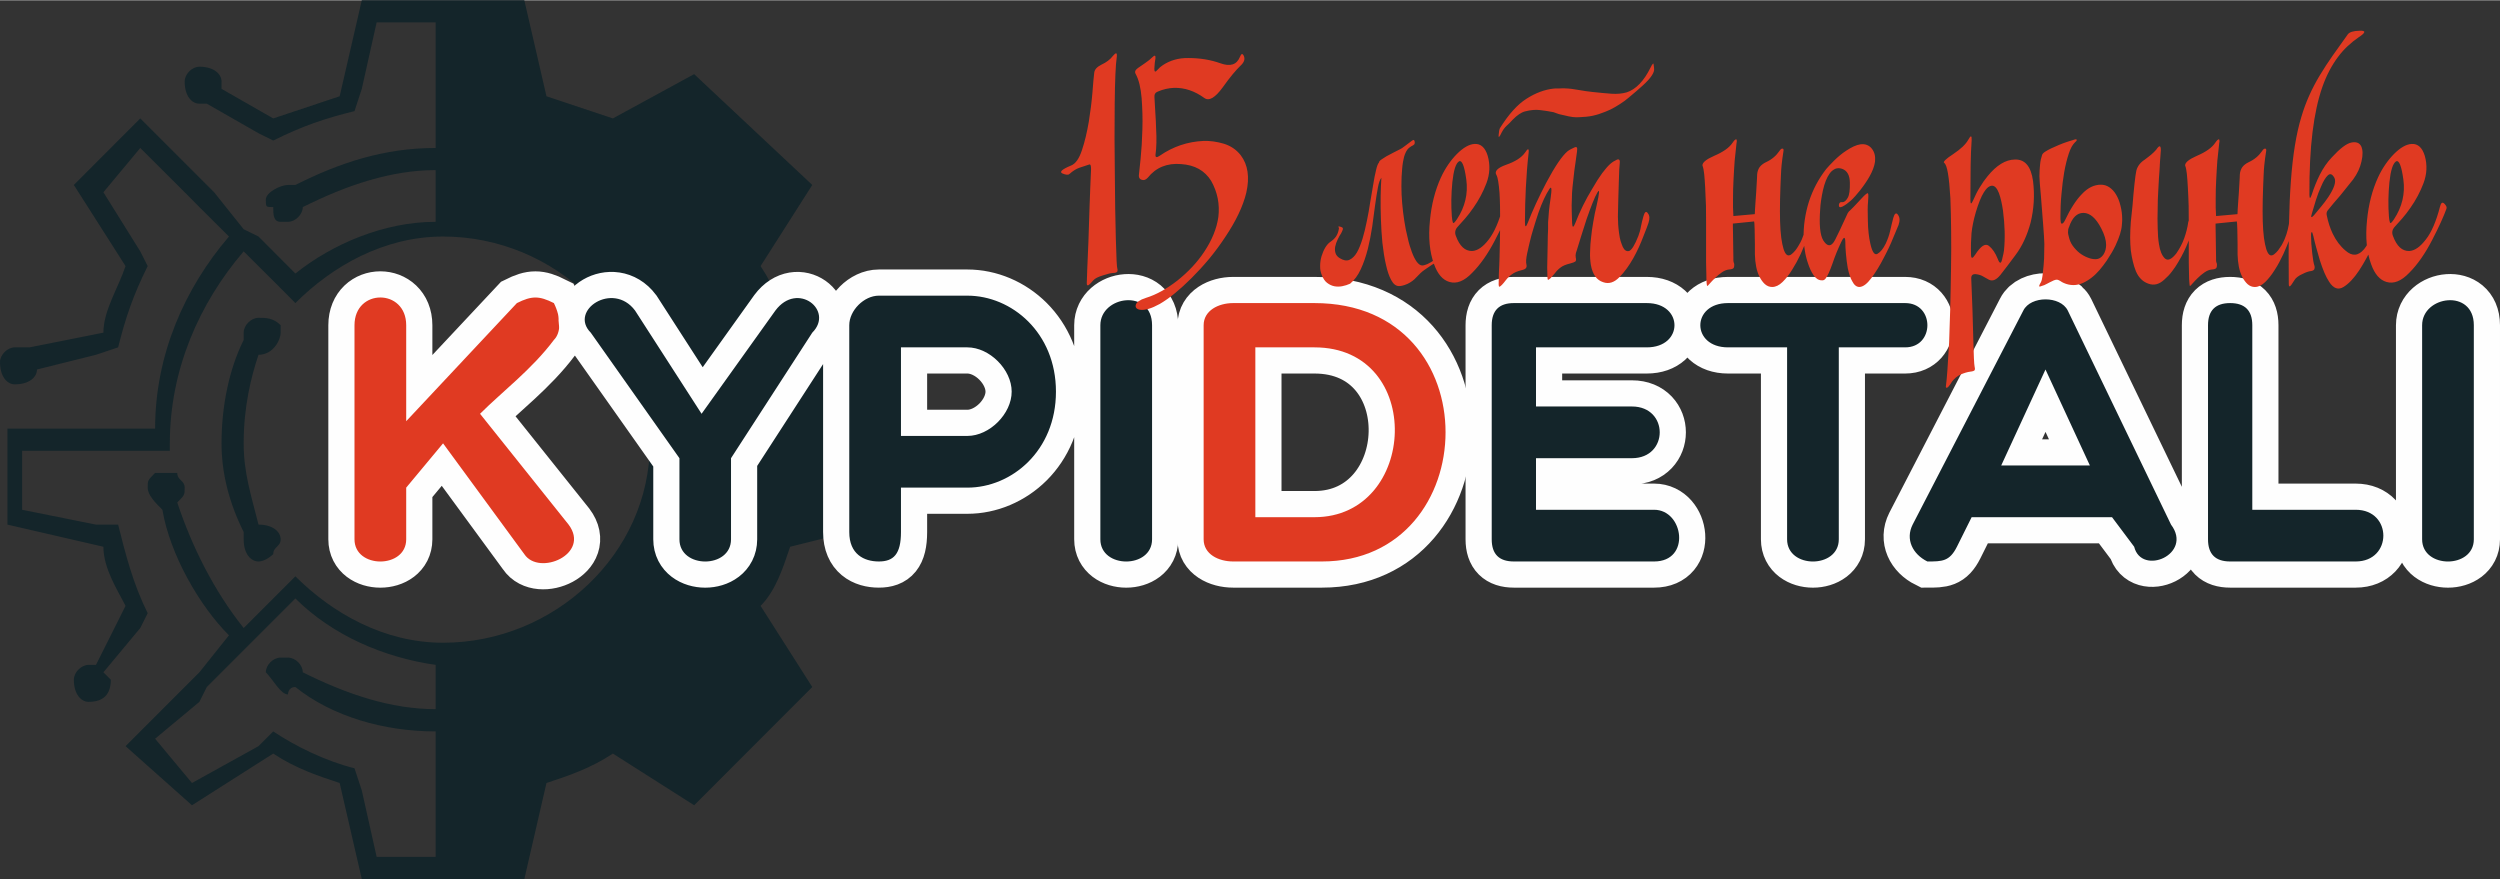 <?xml version="1.0" encoding="UTF-8"?>
<!DOCTYPE svg PUBLIC "-//W3C//DTD SVG 1.1//EN" "http://www.w3.org/Graphics/SVG/1.1/DTD/svg11.dtd">
<!-- Creator: CorelDRAW 2020 (64-Bit) -->
<svg xmlns="http://www.w3.org/2000/svg" xml:space="preserve" width="199px" height="70px" version="1.1" style="shape-rendering:geometricPrecision; text-rendering:geometricPrecision; image-rendering:optimizeQuality; fill-rule:evenodd; clip-rule:evenodd"
viewBox="0 0 198.73 69.86"
 xmlns:xlink="http://www.w3.org/1999/xlink"
 xmlns:xodm="http://www.corel.com/coreldraw/odm/2003">
 <rect x="0" y="0" width="198.73" height="69.86" fill="#333333" stroke="none"/>
 <defs>
  <style type="text/css">
   <![CDATA[
    .str0 {stroke:#FEFEFE;stroke-width:4.16;stroke-miterlimit:22.926}
    .fil1 {fill:none}
    .fil3 {fill:none;fill-rule:nonzero}
    .fil0 {fill:#14252A}
    .fil4 {fill:#14252A;fill-rule:nonzero}
    .fil2 {fill:#E03A22;fill-rule:nonzero}
   ]]>
  </style>
 </defs>
 <g id="Слой_x0020_1">
  <path class="fil0" d="M27 7.63c-1.76,0.59 -3.52,1.18 -5.28,1.76l-4.11 -2.35c0,0 0,-0.58 0,-0.58 0,-0.59 -0.59,-1.18 -1.76,-1.18 -0.59,0 -1.17,0.59 -1.17,1.18 0,1.17 0.58,1.76 1.17,1.76 0.59,0 0.59,0 0.59,0l4.11 2.35 1.17 0.58c2.35,-1.17 4.11,-1.76 6.46,-2.34l0.58 -1.77 1.18 -5.28 4.69 0 0 4.7 0 1.17 0 4.11c-4.1,0 -7.63,1.17 -11.15,2.94 0,0 -0.59,0 -0.59,0 -0.58,0 -1.76,0.58 -1.76,1.17 0,0.59 0,0.59 0.59,0.59 0,0.58 0,1.17 0.59,1.17 0,0 0.58,0 0.58,0 0.59,0 1.18,-0.59 1.18,-1.17 3.52,-1.76 7.04,-2.94 10.56,-2.94l0 4.11c-4.1,0 -8.21,1.76 -11.15,4.11l-2.93 -2.94 -1.18 -0.58 -2.35 -2.94 -1.17 -1.17 -4.7 -4.7 -5.28 5.29 4.11 6.45c-0.59,1.76 -1.76,3.53 -1.76,5.29l-5.87 1.17c0,0 -0.59,0 -1.18,0 -0.58,0 -1.17,0.59 -1.17,1.17 0,1.18 0.59,1.77 1.17,1.77 1.18,0 1.77,-0.59 1.77,-1.18l4.69 -1.17 1.76 -0.59c0.59,-2.35 1.18,-4.11 2.35,-6.46l-0.59 -1.17 -2.93 -4.7 2.93 -3.52 3.53 3.52 1.17 1.18 2.35 2.34c-3.52,4.11 -5.87,9.4 -5.87,15.27l-4.11 0 -1.76 0 -5.87 0 0 7.63 7.63 1.76c0,1.76 1.17,3.52 1.76,4.7l-2.35 4.69c-0.59,0 -0.59,0 -0.59,0 -0.58,0 -1.17,0.59 -1.17,1.18 0,1.17 0.59,1.76 1.17,1.76 1.18,0 1.77,-0.59 1.77,-1.76 0,0 0,0 -0.59,-0.59l2.93 -3.52 0.59 -1.18c-1.17,-2.35 -1.76,-4.69 -2.35,-7.04l-1.76 0 -5.87 -1.18 0 -4.69 4.7 0 1.76 0 4.11 0 1.17 0c0,-0.59 0,-0.59 0,-0.59 0,-5.87 2.35,-11.15 5.87,-15.26l2.94 2.93 1.17 1.18c2.94,-2.94 7.04,-5.29 11.74,-5.29 8.81,0 16.44,7.05 16.44,16.44 0,8.81 -7.63,15.85 -16.44,15.85 -4.7,0 -8.8,-2.35 -11.74,-5.28l-1.17 1.17 -2.94 2.94c-2.35,-2.94 -4.11,-6.46 -5.28,-9.98 0.59,-0.59 0.59,-0.59 0.59,-1.18 0,-0.58 -0.59,-0.58 -0.59,-1.17 -0.59,0 -0.59,0 -1.18,0 0,0 -0.58,0 -0.58,0 -0.59,0.59 -0.59,0.59 -0.59,1.17 0,0.59 0.59,1.18 1.17,1.76 0.59,3.53 2.94,7.64 5.29,9.98l-2.35 2.94 -1.17 1.17 -4.7 4.7 5.28 4.7 6.46 -4.11c1.76,1.17 3.52,1.76 5.28,2.34l1.76 7.64 12.92 0 1.76 -7.64c1.76,-0.58 3.52,-1.17 5.28,-2.34l6.46 4.11 9.39 -9.4 -4.11 -6.45c1.18,-1.18 1.76,-2.94 2.35,-4.7l7.05 -1.76 0 -13.5 -7.05 -1.76c-0.59,-1.77 -1.17,-3.53 -2.35,-5.29l4.11 -6.45 -9.39 -8.81 -6.46 3.52c-1.76,-0.58 -3.52,-1.17 -5.28,-1.76l-1.76 -7.63 -12.92 0 -1.76 7.63 0 0zm7.63 60.46l-4.69 0 -1.18 -5.28 -0.58 -1.76c-2.35,-0.59 -4.7,-1.76 -6.46,-2.93l-1.17 1.17 -5.29 2.93 -2.93 -3.52 3.52 -2.93 0.59 -1.18 2.93 -2.93 1.18 -1.18 2.93 -2.93c2.94,2.93 7.05,4.7 11.15,5.28l0 3.52 0 0c-3.52,0 -7.04,-1.17 -10.56,-2.93 0,0 0,0 0,0 0,-0.59 -0.59,-1.17 -1.18,-1.17 0,0 -0.58,0 -0.58,0 -0.59,0 -1.18,0.58 -1.18,1.17 0,0 0,0 0,0 0.59,0.59 1.18,1.76 1.76,1.76 0,0 0,-0.59 0.59,-0.59 2.94,2.35 7.05,3.53 11.15,3.53 0,3.52 0,7.04 0,9.97l0 0zm-12.91 -24.06c0,-0.59 0.59,-0.59 0.59,-1.18 0,-0.58 -0.59,-1.17 -1.76,-1.17 -0.59,-2.35 -1.18,-4.11 -1.18,-6.46 0,-2.93 0.59,-5.28 1.18,-7.04l0 0 0 0 0 0 0 0c1.17,0 1.76,-1.18 1.76,-1.76 0,0 0,-0.59 0,-0.59 -0.59,-0.59 -1.18,-0.59 -1.76,-0.59 0,0 0,0 0,0 -0.59,0 -1.18,0.59 -1.18,1.18 0,0.58 0,0.58 0,0.58 -1.17,2.35 -1.76,5.29 -1.76,8.22 0,2.35 0.59,4.7 1.76,7.05 0,0 0,0.58 0,0.58 0,1.18 0.59,1.76 1.18,1.76 0,0 0,0 0,0 0.58,0 1.17,-0.58 1.17,-0.58zm2.35 -27.59l0 -0.59c0,0.59 0,0.59 0,0.59z"/>
  <g id="_2720088579136">
   <g>
    <path class="fil1 str0" d="M41.68 44.03c1.17,1.76 5.28,0 3.52,-2.35l-7.04 -8.81c1.76,-1.76 4.11,-3.52 5.87,-5.87 0.58,-0.58 0.58,-1.76 0,-2.93 -1.18,-0.59 -1.76,-0.59 -2.94,0l-8.8 9.39 0 -7.63c0,-2.94 -4.11,-2.94 -4.11,0 0,5.87 0,11.15 0,17.02 0,2.35 4.11,2.35 4.11,0l0 -4.11 2.93 -3.52 6.46 8.81 0 0zm62.81 -16.44c8.81,0 8.22,13.5 0,13.5l-4.7 0 0 -13.5 4.7 0zm0.59 17.02c12.91,0 13.5,-20.54 -0.59,-20.54l-6.46 0c-1.17,0 -2.35,0.59 -2.35,1.76l0 17.02c0,1.18 1.18,1.76 2.35,1.76l7.05 0z"/>
    <path id="_1" class="fil2" d="M41.68 44.03c1.17,1.76 5.28,0 3.52,-2.35l-7.04 -8.81c1.76,-1.76 4.11,-3.52 5.87,-5.87 0.58,-0.58 0.58,-1.76 0,-2.93 -1.18,-0.59 -1.76,-0.59 -2.94,0l-8.8 9.39 0 -7.63c0,-2.94 -4.11,-2.94 -4.11,0 0,5.87 0,11.15 0,17.02 0,2.35 4.11,2.35 4.11,0l0 -4.11 2.93 -3.52 6.46 8.81 0 0zm62.81 -16.44c8.81,0 8.22,13.5 0,13.5l-4.7 0 0 -13.5 4.7 0zm0.59 17.02c12.91,0 13.5,-20.54 -0.59,-20.54l-6.46 0c-1.17,0 -2.35,0.59 -2.35,1.76l0 17.02c0,1.18 1.18,1.76 2.35,1.76l7.05 0z"/>
   </g>
   <g>
    <path class="fil3 str0" d="M54.01 36.4l0 6.45c0,2.35 4.1,2.35 4.1,0l0 -6.45 6.46 -9.98c1.76,-1.76 -1.17,-4.11 -2.93,-1.76l-5.87 8.21 -5.29 -8.21c-1.76,-2.35 -5.28,0 -3.52,1.76l7.05 9.98zm13.5 5.87c0,1.76 1.17,2.34 2.35,2.34 1.17,0 1.76,-0.58 1.76,-2.34l0 -3.53 5.28 0c3.52,0 7.04,-2.93 7.04,-7.63 0,-4.69 -3.52,-7.63 -7.04,-7.63l-7.04 0c-1.18,0 -2.35,1.18 -2.35,2.35l0 16.44 0 0zm9.39 -14.68c1.76,0 3.52,1.76 3.52,3.52 0,1.76 -1.76,3.52 -3.52,3.52l-5.28 0 0 -7.04 5.28 0 0 0zm10.57 15.26c0,2.35 4.11,2.35 4.11,0l0 -17.02c0,-2.94 -4.11,-2.35 -4.11,0l0 17.02zm44.02 1.76c2.94,0 2.35,-4.11 0,-4.11l-9.39 0 0 -4.1 7.63 0c2.94,0 2.94,-4.11 0,-4.11l-7.63 0 0 -4.7 8.81 0c2.93,0 2.93,-3.52 0,-3.52l-10.57 0c-1.17,0 -1.76,0.59 -1.76,1.76l0 17.02c0,1.18 0.59,1.76 1.76,1.76l11.15 0zm10.57 -1.76c0,2.35 4.11,2.35 4.11,0l0 -15.26 5.28 0c2.35,0 2.35,-3.52 0,-3.52l-14.09 0c-2.93,0 -2.93,3.52 0,3.52l4.7 0 0 15.26 0 0zm13.5 0.59l1.17 -2.35 11.16 0 1.76 2.35c0.59,2.35 4.7,0.59 2.93,-1.76l-8.21 -17.02c-0.59,-1.18 -2.94,-1.18 -3.53,0l-8.8 17.02c-0.59,1.17 0,2.35 1.17,2.93 1.18,0 1.76,0 2.35,-1.17l0 0zm3.52 -6.46l3.52 -7.63 3.53 7.63 -7.05 0 0 0zm16.44 5.87c0,1.18 0.59,1.76 1.76,1.76l9.98 0c2.93,0 2.93,-4.11 0,-4.11l-8.22 0 0 -14.67c0,-1.17 -0.59,-1.76 -1.76,-1.76 -1.17,0 -1.76,0.59 -1.76,1.76l0 17.02zm17.02 0c0,2.35 4.11,2.35 4.11,0l0 -17.02c0,-2.94 -4.11,-2.35 -4.11,0l0 17.02z"/>
    <path id="_1_0" class="fil4" d="M54.01 36.4l0 6.45c0,2.35 4.1,2.35 4.1,0l0 -6.45 6.46 -9.98c1.76,-1.76 -1.17,-4.11 -2.93,-1.76l-5.87 8.21 -5.29 -8.21c-1.76,-2.35 -5.28,0 -3.52,1.76l7.05 9.98zm13.5 5.87c0,1.76 1.17,2.34 2.35,2.34 1.17,0 1.76,-0.58 1.76,-2.34l0 -3.53 5.28 0c3.52,0 7.04,-2.93 7.04,-7.63 0,-4.69 -3.52,-7.63 -7.04,-7.63l-7.04 0c-1.18,0 -2.35,1.18 -2.35,2.35l0 16.44 0 0zm9.39 -14.68c1.76,0 3.52,1.76 3.52,3.52 0,1.76 -1.76,3.52 -3.52,3.52l-5.28 0 0 -7.04 5.28 0 0 0zm10.57 15.26c0,2.35 4.11,2.35 4.11,0l0 -17.02c0,-2.94 -4.11,-2.35 -4.11,0l0 17.02zm44.02 1.76c2.94,0 2.35,-4.11 0,-4.11l-9.39 0 0 -4.1 7.63 0c2.94,0 2.94,-4.11 0,-4.11l-7.63 0 0 -4.7 8.81 0c2.93,0 2.93,-3.52 0,-3.52l-10.57 0c-1.17,0 -1.76,0.59 -1.76,1.76l0 17.02c0,1.18 0.59,1.76 1.76,1.76l11.15 0zm10.57 -1.76c0,2.35 4.11,2.35 4.11,0l0 -15.26 5.28 0c2.35,0 2.35,-3.52 0,-3.52l-14.09 0c-2.93,0 -2.93,3.52 0,3.52l4.7 0 0 15.26 0 0zm13.5 0.59l1.17 -2.35 11.16 0 1.76 2.35c0.59,2.35 4.7,0.59 2.93,-1.76l-8.21 -17.02c-0.59,-1.18 -2.94,-1.18 -3.53,0l-8.8 17.02c-0.59,1.17 0,2.35 1.17,2.93 1.18,0 1.76,0 2.35,-1.17l0 0zm3.52 -6.46l3.52 -7.63 3.53 7.63 -7.05 0 0 0zm16.44 5.87c0,1.18 0.59,1.76 1.76,1.76l9.98 0c2.93,0 2.93,-4.11 0,-4.11l-8.22 0 0 -14.67c0,-1.17 -0.59,-1.76 -1.76,-1.76 -1.17,0 -1.76,0.59 -1.76,1.76l0 17.02zm17.02 0c0,2.35 4.11,2.35 4.11,0l0 -17.02c0,-2.94 -4.11,-2.35 -4.11,0l0 17.02z"/>
   </g>
  </g>
  <g id="_2981166713168">
   <path class="fil2" d="M85.13 13.14c0.37,-0.14 0.66,-0.56 0.88,-1.24 0.23,-0.68 0.4,-1.43 0.54,-2.24 0.13,-0.81 0.23,-1.59 0.29,-2.33 0.06,-0.75 0.1,-1.26 0.14,-1.55 0.02,-0.27 0.22,-0.49 0.59,-0.67 0.37,-0.17 0.68,-0.4 0.9,-0.69 0.24,-0.28 0.33,-0.27 0.31,0.03 -0.1,0.69 -0.15,1.94 -0.17,3.76 -0.02,1.82 -0.02,3.69 0.01,5.61 0.01,1.93 0.04,3.64 0.08,5.15 0.04,1.51 0.08,2.3 0.12,2.36 0.02,0.03 0.02,0.09 0.01,0.19 -0.01,0.1 -0.14,0.16 -0.38,0.16 -0.16,0.01 -0.42,0.07 -0.78,0.19 -0.37,0.11 -0.62,0.24 -0.74,0.37 -0.23,0.27 -0.38,0.41 -0.44,0.42 -0.07,0.01 -0.1,-0.04 -0.1,-0.16 0,-0.19 0.02,-0.58 0.04,-1.17 0.03,-0.59 0.05,-1.3 0.09,-2.13 0.02,-0.83 0.05,-1.75 0.09,-2.76 0.03,-1 0.08,-2.01 0.12,-3.02 0,-0.27 -0.04,-0.39 -0.13,-0.37 -0.26,0.09 -0.53,0.17 -0.79,0.26 -0.26,0.09 -0.52,0.25 -0.8,0.5 -0.1,0.09 -0.28,0.07 -0.55,-0.04 -0.27,-0.12 -0.05,-0.33 0.67,-0.63zm6.11 0.96c-0.15,0.17 -0.31,0.23 -0.48,0.17 -0.17,-0.05 -0.24,-0.17 -0.23,-0.35 0.02,-0.2 0.06,-0.64 0.14,-1.34 0.07,-0.69 0.12,-1.46 0.14,-2.31 0.03,-0.85 0,-1.68 -0.06,-2.5 -0.07,-0.83 -0.23,-1.47 -0.47,-1.91 -0.1,-0.16 -0.04,-0.32 0.17,-0.47 0.15,-0.11 0.35,-0.24 0.58,-0.4 0.24,-0.16 0.43,-0.32 0.57,-0.46 0.19,-0.19 0.27,-0.16 0.25,0.08 -0.04,0.19 -0.07,0.47 -0.09,0.84 0,0.25 0.08,0.28 0.23,0.1 0.15,-0.17 0.3,-0.3 0.44,-0.39 0.59,-0.39 1.26,-0.58 2.03,-0.57 0.92,0 1.78,0.14 2.56,0.42 0.78,0.28 1.29,0.11 1.54,-0.5 0.11,-0.29 0.22,-0.31 0.32,-0.07 0.1,0.24 0.02,0.49 -0.25,0.74 -0.36,0.34 -0.85,0.92 -1.44,1.75 -0.6,0.82 -1.08,1.1 -1.45,0.84 -0.77,-0.56 -1.57,-0.83 -2.41,-0.81 -0.46,0.02 -0.89,0.12 -1.3,0.3 -0.19,0.07 -0.28,0.22 -0.26,0.45 0.02,0.42 0.04,0.83 0.07,1.24 0.03,0.41 0.05,0.81 0.06,1.2 0.05,0.87 0.03,1.56 -0.04,2.07 -0.04,0.28 0.07,0.32 0.34,0.13 1.06,-0.73 2.21,-1.11 3.46,-1.17 0.53,-0.02 1.07,0.06 1.62,0.22 0.55,0.17 1,0.47 1.35,0.92 0.57,0.75 0.72,1.74 0.44,2.98 -0.26,1.07 -0.82,2.25 -1.68,3.53 -0.39,0.59 -0.81,1.16 -1.27,1.72 -0.46,0.55 -0.93,1.06 -1.39,1.52 -0.95,0.95 -1.8,1.64 -2.54,2.07 -0.65,0.36 -1.18,0.52 -1.58,0.46 -0.27,-0.05 -0.38,-0.19 -0.32,-0.4 0.06,-0.21 0.32,-0.39 0.79,-0.54 0.82,-0.25 1.65,-0.71 2.5,-1.37 0.88,-0.7 1.59,-1.46 2.14,-2.29 0.62,-0.93 1,-1.85 1.13,-2.78 0.12,-1.02 -0.07,-1.97 -0.57,-2.86 -0.51,-0.82 -1.3,-1.27 -2.4,-1.34 -1.11,-0.09 -1.99,0.27 -2.64,1.08zm18.57 0.01c-0.11,0.13 -0.21,0.39 -0.28,0.79 -0.07,0.39 -0.15,0.85 -0.22,1.38 -0.07,0.53 -0.15,1.1 -0.23,1.71 -0.09,0.61 -0.21,1.21 -0.35,1.78 -0.15,0.58 -0.33,1.12 -0.56,1.61 -0.22,0.49 -0.51,0.87 -0.85,1.15 -0.2,0.09 -0.41,0.16 -0.63,0.2 -0.22,0.04 -0.43,0.04 -0.63,0 -0.2,-0.04 -0.39,-0.13 -0.57,-0.27 -0.17,-0.13 -0.31,-0.34 -0.41,-0.6 -0.1,-0.23 -0.15,-0.48 -0.14,-0.74 0,-0.27 0.04,-0.53 0.11,-0.77 0.08,-0.25 0.17,-0.48 0.29,-0.68 0.12,-0.2 0.25,-0.35 0.39,-0.45 0.2,-0.13 0.35,-0.27 0.47,-0.44 0.12,-0.17 0.19,-0.38 0.23,-0.61 0.01,-0.05 0.01,-0.09 -0.02,-0.12 -0.02,-0.03 -0.03,-0.05 -0.01,-0.07 0.03,-0.01 0.09,0 0.18,0.03 0.09,0.02 0.14,0.06 0.16,0.09 0.02,0.05 0.01,0.11 -0.02,0.18 -0.02,0.07 -0.07,0.15 -0.11,0.24 -0.1,0.14 -0.19,0.31 -0.28,0.5 -0.09,0.18 -0.15,0.37 -0.19,0.55 -0.04,0.18 -0.03,0.35 0.02,0.52 0.05,0.17 0.16,0.3 0.34,0.41 0.29,0.18 0.55,0.23 0.77,0.13 0.22,-0.1 0.42,-0.29 0.59,-0.58 0.17,-0.29 0.31,-0.66 0.45,-1.1 0.13,-0.43 0.24,-0.89 0.34,-1.39 0.1,-0.5 0.2,-1 0.27,-1.51 0.09,-0.51 0.16,-0.98 0.24,-1.41 0.07,-0.43 0.14,-0.81 0.22,-1.12 0.07,-0.32 0.15,-0.53 0.24,-0.63 0,-0.06 0.05,-0.13 0.17,-0.22 0.11,-0.08 0.25,-0.17 0.42,-0.27 0.18,-0.1 0.37,-0.2 0.57,-0.3 0.21,-0.11 0.4,-0.21 0.57,-0.29 0.07,-0.04 0.15,-0.09 0.25,-0.17 0.1,-0.07 0.21,-0.15 0.31,-0.23 0.11,-0.08 0.2,-0.15 0.29,-0.22 0.08,-0.06 0.14,-0.09 0.16,-0.09 0.03,0 0.06,0.02 0.07,0.06 0.02,0.04 0.03,0.09 0.03,0.15 0,0.08 -0.02,0.14 -0.07,0.17 -0.04,0.04 -0.11,0.08 -0.2,0.12 -0.12,0.07 -0.23,0.16 -0.33,0.29 -0.09,0.13 -0.18,0.32 -0.25,0.56 -0.06,0.24 -0.12,0.55 -0.15,0.94 -0.04,0.38 -0.06,0.84 -0.06,1.4 0,0.42 0.02,0.87 0.06,1.34 0.04,0.48 0.1,0.95 0.17,1.41 0.07,0.47 0.16,0.91 0.27,1.34 0.09,0.43 0.21,0.81 0.33,1.13 0.12,0.33 0.25,0.58 0.39,0.78 0.15,0.19 0.29,0.29 0.43,0.29 0.23,0 0.56,-0.15 0.99,-0.45 0.03,-0.02 0.07,-0.04 0.1,-0.06 0.04,-0.02 0.08,-0.04 0.12,-0.04 0.09,0 0.14,0.06 0.14,0.16 0,0.02 -0.06,0.05 -0.16,0.1 -0.11,0.06 -0.25,0.14 -0.42,0.24 -0.17,0.11 -0.36,0.24 -0.57,0.39 -0.22,0.15 -0.42,0.34 -0.63,0.57 -0.22,0.25 -0.46,0.42 -0.73,0.55 -0.27,0.12 -0.5,0.18 -0.68,0.18 -0.24,0 -0.45,-0.16 -0.62,-0.48 -0.17,-0.31 -0.31,-0.72 -0.42,-1.23 -0.12,-0.51 -0.21,-1.09 -0.28,-1.72 -0.06,-0.63 -0.1,-1.27 -0.12,-1.91 -0.02,-0.63 -0.03,-1.24 -0.02,-1.82 0.01,-0.58 0.03,-1.06 0.06,-1.45zm6 3.3c0.65,-0.98 0.9,-2.04 0.75,-3.15 -0.15,-1.11 -0.35,-1.59 -0.59,-1.45 -0.25,0.17 -0.42,0.71 -0.52,1.65 -0.09,0.93 -0.11,1.84 -0.04,2.72 0.02,0.22 0.04,0.38 0.08,0.48 0.03,0.11 0.14,0.02 0.32,-0.25zm-1.27 -3.32c0.34,-0.74 0.77,-1.36 1.27,-1.87 0.51,-0.51 0.98,-0.78 1.41,-0.8 0.49,-0.03 0.84,0.29 1.04,0.94 0.21,0.74 0.17,1.46 -0.1,2.18 -0.27,0.71 -0.62,1.36 -1.03,1.94 -0.22,0.32 -0.44,0.61 -0.67,0.87 -0.23,0.26 -0.43,0.49 -0.61,0.68 -0.18,0.21 -0.22,0.45 -0.12,0.7 0.3,0.82 0.73,1.21 1.29,1.2 0.43,-0.02 0.87,-0.32 1.32,-0.91 0.45,-0.58 0.83,-1.46 1.13,-2.61 0.07,-0.32 0.19,-0.4 0.35,-0.24 0.15,0.16 0.21,0.29 0.16,0.41 -0.22,0.61 -0.6,1.45 -1.15,2.51 -0.55,1.06 -1.15,1.92 -1.8,2.57 -0.63,0.66 -1.23,0.9 -1.81,0.73 -0.53,-0.15 -0.94,-0.62 -1.22,-1.4 -0.36,-0.97 -0.47,-2.14 -0.33,-3.5 0.12,-1.26 0.41,-2.39 0.87,-3.4zm4.59 8.48c0,-0.25 0.01,-0.55 0.02,-0.91 0.02,-0.36 0.04,-0.75 0.05,-1.18 0.01,-0.42 0.02,-0.85 0.03,-1.31 0.01,-0.46 0.02,-0.92 0.02,-1.38 0,-0.52 0,-0.98 -0.01,-1.39 -0.01,-0.41 -0.02,-0.77 -0.04,-1.08 -0.06,-0.77 -0.14,-1.25 -0.24,-1.42 -0.19,-0.3 0.07,-0.58 0.78,-0.83 0.72,-0.25 1.21,-0.57 1.48,-0.95 0.24,-0.38 0.34,-0.37 0.29,0.04 -0.1,0.87 -0.17,1.79 -0.22,2.78 -0.02,0.43 -0.04,0.86 -0.05,1.3 -0.01,0.44 -0.01,0.9 -0.02,1.37 0,0.44 0.07,0.47 0.22,0.09 0.39,-1 0.88,-2.06 1.47,-3.19 0.69,-1.3 1.26,-2.14 1.7,-2.51 0.08,-0.06 0.17,-0.12 0.27,-0.17 0.09,-0.05 0.18,-0.09 0.27,-0.13 0.1,-0.05 0.17,-0.04 0.2,0.01 0.03,0.05 0.03,0.15 0.01,0.31 -0.05,0.36 -0.09,0.69 -0.14,1.01 -0.05,0.32 -0.09,0.62 -0.12,0.93 -0.04,0.3 -0.07,0.61 -0.1,0.9 -0.03,0.3 -0.05,0.61 -0.05,0.93 -0.02,0.34 -0.02,0.67 -0.01,1 0.01,0.32 0.02,0.64 0.03,0.93 0.02,0.37 0.1,0.37 0.25,0 0.36,-0.94 0.82,-1.87 1.37,-2.77 0.28,-0.49 0.54,-0.89 0.78,-1.22 0.24,-0.32 0.45,-0.56 0.63,-0.72 0.17,-0.15 0.35,-0.26 0.53,-0.34 0.19,-0.08 0.27,0.04 0.22,0.36 -0.02,0.1 -0.05,0.59 -0.07,1.47 -0.02,0.44 -0.03,0.88 -0.04,1.33 -0.01,0.45 -0.02,0.9 -0.03,1.36 0,0.2 0.01,0.41 0.02,0.62 0.01,0.22 0.04,0.45 0.07,0.68 0.03,0.24 0.07,0.45 0.12,0.63 0.06,0.19 0.12,0.35 0.18,0.49 0.13,0.27 0.3,0.37 0.5,0.32 0.21,-0.08 0.45,-0.47 0.73,-1.18 0.09,-0.24 0.17,-0.5 0.21,-0.76 0.05,-0.26 0.12,-0.54 0.2,-0.82 0.1,-0.35 0.21,-0.44 0.35,-0.24 0.15,0.18 0.16,0.43 0.05,0.77 -0.03,0.09 -0.08,0.21 -0.14,0.39 -0.07,0.18 -0.16,0.41 -0.27,0.69 -0.21,0.56 -0.47,1.14 -0.8,1.73 -0.33,0.58 -0.69,1.09 -1.11,1.51 -0.41,0.42 -0.84,0.55 -1.28,0.39 -0.51,-0.16 -0.84,-0.61 -0.98,-1.37 -0.05,-0.34 -0.08,-0.69 -0.06,-1.07 0.01,-0.38 0.03,-0.75 0.08,-1.12 0.04,-0.38 0.09,-0.79 0.17,-1.22 0.07,-0.43 0.16,-0.88 0.28,-1.37 0.11,-0.48 0.17,-0.81 0.18,-0.98 0.01,-0.16 -0.03,-0.17 -0.13,0 -0.11,0.19 -0.24,0.46 -0.38,0.82 -0.14,0.35 -0.3,0.78 -0.48,1.3 -0.17,0.52 -0.31,0.98 -0.44,1.38 -0.12,0.4 -0.23,0.75 -0.32,1.04 -0.02,0.06 -0.05,0.15 -0.09,0.28 -0.03,0.12 -0.03,0.23 -0.01,0.35 0.04,0.16 0.03,0.27 -0.04,0.32 -0.07,0.05 -0.2,0.1 -0.4,0.15 -0.33,0.08 -0.58,0.18 -0.75,0.31 -0.18,0.13 -0.33,0.28 -0.47,0.47 -0.26,0.32 -0.43,0.49 -0.52,0.52 -0.05,0.01 -0.07,-0.05 -0.07,-0.2 -0.01,-0.22 -0.02,-0.48 -0.02,-0.78 0,-0.29 0.01,-0.6 0.02,-0.94 0.01,-0.33 0.01,-0.67 0.02,-1.02 0,-0.35 0.01,-0.71 0.03,-1.07 0,-0.08 0,-0.16 0,-0.25 0,-0.1 0,-0.2 0,-0.3 0.03,-0.57 0.09,-1.21 0.2,-1.92 0.11,-0.74 0.08,-0.99 -0.08,-0.76 -0.3,0.45 -0.6,1.09 -0.89,1.92 -0.14,0.43 -0.27,0.82 -0.38,1.2 -0.12,0.38 -0.22,0.74 -0.3,1.09 -0.03,0.1 -0.06,0.23 -0.09,0.38 -0.04,0.15 -0.08,0.33 -0.12,0.54 -0.09,0.41 -0.11,0.71 -0.06,0.9 0.03,0.12 0.01,0.21 -0.04,0.28 -0.05,0.07 -0.18,0.13 -0.37,0.17 -0.32,0.08 -0.57,0.19 -0.74,0.32 -0.18,0.12 -0.34,0.28 -0.48,0.46 -0.25,0.33 -0.42,0.5 -0.51,0.53 -0.05,0 -0.07,-0.06 -0.07,-0.2zm0.25 -12.08c-0.19,0.41 -0.28,0.48 -0.25,0.22 0.02,-0.25 0.05,-0.43 0.1,-0.54 0.7,-1.12 1.41,-1.9 2.11,-2.34 0.73,-0.47 1.45,-0.73 2.16,-0.81 0.04,-0.01 0.1,-0.01 0.17,-0.01 0.07,0 0.15,0 0.26,0 0.1,-0.01 0.19,-0.01 0.25,-0.01 0.07,0 0.12,0 0.16,0 0.4,0.01 0.78,0.06 1.15,0.13 0.38,0.07 0.74,0.12 1.11,0.16 0.56,0.06 1.07,0.11 1.51,0.14 0.44,0.03 0.84,-0.01 1.2,-0.11 0.73,-0.24 1.36,-0.89 1.89,-1.96 0.08,-0.16 0.14,-0.27 0.19,-0.31 0.04,-0.04 0.06,-0.02 0.06,0.07 0.03,0.16 0.04,0.3 0.04,0.42 -0.04,0.35 -0.43,0.84 -1.17,1.47 -0.17,0.15 -0.36,0.32 -0.57,0.49 -0.2,0.18 -0.42,0.35 -0.64,0.52 -0.24,0.17 -0.48,0.33 -0.73,0.47 -0.25,0.15 -0.51,0.27 -0.77,0.37 -0.34,0.14 -0.68,0.25 -1.01,0.32 -0.34,0.07 -0.67,0.1 -1.01,0.11 -0.19,0.02 -0.38,0.01 -0.58,-0.01 -0.2,-0.03 -0.42,-0.07 -0.64,-0.13 -0.04,-0.01 -0.1,-0.02 -0.18,-0.04 -0.07,-0.02 -0.16,-0.04 -0.26,-0.06 -0.11,-0.04 -0.19,-0.07 -0.26,-0.09 -0.06,-0.02 -0.12,-0.04 -0.16,-0.06 -0.35,-0.07 -0.7,-0.13 -1.07,-0.17 -0.37,-0.05 -0.77,-0.01 -1.2,0.1 -0.3,0.07 -0.64,0.3 -1,0.67 -0.17,0.19 -0.33,0.35 -0.48,0.48 -0.14,0.13 -0.27,0.3 -0.38,0.51zm20.11 6.51c0,-0.08 0.02,-0.21 0.02,-0.39 0.02,-0.18 0.03,-0.38 0.04,-0.6 0.01,-0.22 0.03,-0.46 0.05,-0.7 0.01,-0.24 0.03,-0.47 0.04,-0.68 0.01,-0.21 0.02,-0.39 0.03,-0.54 0.01,-0.14 0.01,-0.23 0.01,-0.26 0.02,-0.21 0.08,-0.4 0.19,-0.56 0.11,-0.15 0.28,-0.29 0.51,-0.4 0.46,-0.21 0.81,-0.51 1.07,-0.89 0.08,-0.13 0.16,-0.19 0.23,-0.19 0.07,0 0.1,0.04 0.1,0.14 0,0.01 -0.02,0.1 -0.04,0.27 -0.03,0.17 -0.07,0.48 -0.12,0.93 -0.02,0.21 -0.04,0.46 -0.05,0.76 -0.01,0.3 -0.03,0.61 -0.04,0.95 -0.01,0.34 -0.02,0.68 -0.03,1.01 -0.01,0.34 -0.01,0.64 -0.01,0.92 0,1.14 0.06,2.01 0.19,2.61 0.12,0.6 0.29,0.9 0.49,0.9 0.08,0 0.17,-0.03 0.26,-0.11 0.09,-0.07 0.19,-0.17 0.29,-0.29 0.09,-0.12 0.18,-0.25 0.27,-0.41 0.09,-0.15 0.17,-0.3 0.24,-0.46 0.12,-0.28 0.2,-0.54 0.26,-0.79 0.06,-0.26 0.1,-0.48 0.13,-0.67 0.04,-0.19 0.07,-0.34 0.1,-0.45 0.03,-0.12 0.09,-0.17 0.16,-0.17 0.07,0 0.14,0.05 0.21,0.16 0.06,0.11 0.09,0.22 0.09,0.32 0,0.09 0,0.15 -0.02,0.21 -0.02,0.05 -0.05,0.12 -0.08,0.22 -0.05,0.09 -0.1,0.23 -0.17,0.39 -0.07,0.17 -0.16,0.41 -0.26,0.7 -0.14,0.38 -0.31,0.79 -0.51,1.24 -0.21,0.45 -0.44,0.87 -0.68,1.25 -0.24,0.39 -0.5,0.72 -0.77,0.98 -0.27,0.26 -0.54,0.39 -0.82,0.39 -0.22,0 -0.41,-0.08 -0.58,-0.23 -0.16,-0.15 -0.3,-0.34 -0.42,-0.58 -0.12,-0.23 -0.21,-0.5 -0.27,-0.81 -0.06,-0.31 -0.09,-0.62 -0.1,-0.96 0,-0.04 0,-0.13 0,-0.28 0,-0.14 0,-0.31 0,-0.51 0,-0.19 0,-0.4 -0.01,-0.62 0,-0.21 0,-0.41 -0.01,-0.6 0,-0.18 -0.01,-0.33 -0.02,-0.45 -0.01,-0.11 -0.02,-0.17 -0.02,-0.17l-1.69 0.17c0,0.01 0,0.08 0,0.23 0,0.15 0,0.32 0.01,0.53 0,0.21 0.01,0.44 0.01,0.69 0,0.26 0.01,0.49 0.01,0.69 0.01,0.22 0.01,0.39 0.01,0.54 0,0.14 0,0.22 0,0.23 0,0.07 0.01,0.13 0.03,0.19 0.03,0.06 0.04,0.12 0.04,0.19 0,0.12 -0.02,0.21 -0.07,0.26 -0.05,0.05 -0.17,0.09 -0.35,0.1 -0.18,0.02 -0.37,0.09 -0.57,0.23 -0.2,0.14 -0.38,0.29 -0.54,0.45 -0.17,0.16 -0.3,0.31 -0.42,0.44 -0.11,0.13 -0.17,0.19 -0.19,0.19 -0.03,0 -0.04,-0.08 -0.06,-0.25 -0.01,-0.17 -0.02,-0.39 -0.02,-0.67 -0.01,-0.28 -0.02,-0.59 -0.02,-0.93 0,-0.35 0,-0.71 0,-1.08 0,-0.37 0,-0.73 0,-1.08 0,-0.35 0,-0.66 0,-0.94 0,-0.45 0,-0.93 -0.01,-1.42 -0.02,-0.5 -0.04,-0.97 -0.06,-1.4 -0.02,-0.43 -0.05,-0.8 -0.08,-1.12 -0.04,-0.31 -0.07,-0.5 -0.1,-0.58 -0.02,-0.04 -0.04,-0.08 -0.04,-0.12 0,-0.23 0.31,-0.48 0.92,-0.75 0.73,-0.31 1.22,-0.66 1.47,-1.04 0.13,-0.19 0.22,-0.28 0.29,-0.28 0.03,0 0.05,0.04 0.05,0.13 0,0.01 0,0.03 0,0.06 0,0.03 -0.01,0.07 -0.02,0.11 -0.05,0.44 -0.1,0.9 -0.15,1.41 -0.03,0.5 -0.07,1 -0.09,1.51 -0.03,0.51 -0.04,1.01 -0.04,1.5 -0.01,0.5 0,0.96 0.03,1.38l1.7 -0.15zm7.63 -1.07c-0.21,0.19 -0.42,0.34 -0.64,0.46 -0.22,0.11 -0.32,0.07 -0.3,-0.15 0.03,-0.15 0.11,-0.22 0.26,-0.19 0.15,0.01 0.3,-0.1 0.44,-0.35 0.13,-0.22 0.18,-0.62 0.17,-1.2 -0.01,-0.59 -0.21,-0.95 -0.61,-1.1 -0.2,-0.07 -0.38,-0.07 -0.56,0 -0.18,0.09 -0.33,0.21 -0.45,0.39 -0.22,0.31 -0.39,0.74 -0.52,1.31 -0.12,0.56 -0.2,1.06 -0.22,1.51 -0.09,1.22 -0.01,2.05 0.24,2.47 0.27,0.43 0.53,0.51 0.77,0.23 0.08,-0.07 0.25,-0.39 0.52,-0.97 0.27,-0.58 0.49,-1.05 0.66,-1.42 0.05,-0.09 0.12,-0.17 0.19,-0.22 0.07,-0.05 0.37,-0.37 0.91,-0.95 0.3,-0.33 0.47,-0.46 0.51,-0.4 0.04,0.05 0.04,0.3 0,0.74 -0.03,0.25 -0.03,0.74 -0.01,1.44 0.01,0.7 0.08,1.32 0.2,1.83 0.15,0.67 0.34,0.93 0.57,0.79 0.24,-0.14 0.45,-0.4 0.65,-0.81 0.15,-0.32 0.27,-0.65 0.35,-1 0.08,-0.36 0.16,-0.7 0.25,-1.04 0.1,-0.36 0.23,-0.45 0.37,-0.25 0.15,0.2 0.17,0.47 0.05,0.81 -0.05,0.13 -0.19,0.46 -0.41,0.98 -0.21,0.53 -0.47,1.08 -0.78,1.66 -0.3,0.59 -0.62,1.11 -0.97,1.58 -0.34,0.46 -0.66,0.7 -0.95,0.71 -0.23,0 -0.42,-0.15 -0.57,-0.45 -0.14,-0.23 -0.26,-0.58 -0.36,-1.06 -0.06,-0.33 -0.11,-0.73 -0.15,-1.19 -0.03,-0.34 -0.04,-0.61 -0.04,-0.8 0,-0.5 -0.1,-0.54 -0.31,-0.11 -0.27,0.56 -0.51,1.14 -0.71,1.74 -0.21,0.59 -0.39,1 -0.55,1.2 -0.08,0.11 -0.19,0.16 -0.31,0.14 -0.25,0 -0.46,-0.14 -0.65,-0.41 -0.18,-0.26 -0.32,-0.58 -0.44,-0.94 -0.12,-0.35 -0.21,-0.71 -0.26,-1.08 -0.06,-0.37 -0.09,-0.66 -0.09,-0.88 -0.02,-1.03 0.13,-2 0.42,-2.93 0.31,-0.96 0.77,-1.83 1.38,-2.61 0.11,-0.13 0.31,-0.35 0.61,-0.65 0.3,-0.3 0.63,-0.58 1,-0.82 0.41,-0.27 0.78,-0.44 1.1,-0.49 0.38,-0.05 0.69,0.06 0.91,0.34 0.22,0.27 0.3,0.61 0.26,1.03 -0.05,0.36 -0.19,0.74 -0.43,1.17 -0.19,0.34 -0.44,0.71 -0.76,1.12 -0.28,0.35 -0.52,0.62 -0.74,0.82zm9.72 -0.01c0.18,-0.41 0.35,-0.76 0.53,-1.04 0.21,-0.35 0.42,-0.65 0.63,-0.9 0.71,-0.87 1.43,-1.31 2.16,-1.32 0.81,-0.03 1.29,0.54 1.45,1.71 0.14,1.11 0.07,2.21 -0.19,3.29 -0.27,1.01 -0.66,1.87 -1.21,2.6 -0.49,0.66 -0.88,1.18 -1.2,1.58 -0.32,0.39 -0.62,0.52 -0.91,0.37 -0.12,-0.06 -0.26,-0.14 -0.43,-0.24 -0.17,-0.11 -0.37,-0.17 -0.61,-0.2 -0.26,-0.02 -0.38,0.1 -0.36,0.38 0.08,1.82 0.13,3.4 0.16,4.74 0.03,1.34 0.07,2.07 0.1,2.19 0.04,0.15 0.04,0.25 0.01,0.32 -0.04,0.06 -0.15,0.1 -0.34,0.12 -0.24,0.03 -0.51,0.11 -0.78,0.23 -0.27,0.13 -0.5,0.32 -0.68,0.56 -0.2,0.32 -0.33,0.48 -0.4,0.49 -0.08,0.02 -0.11,-0.04 -0.08,-0.18 0.07,-0.49 0.15,-1.63 0.25,-3.42 0.03,-0.85 0.06,-1.78 0.09,-2.78 0.02,-1.01 0.05,-2.03 0.06,-3.06 0.02,-1.03 0.02,-2.03 0.01,-3.01 -0.01,-0.97 -0.03,-1.85 -0.06,-2.62 -0.1,-1.72 -0.26,-2.65 -0.49,-2.8 -0.12,-0.07 0.12,-0.32 0.71,-0.7 0.6,-0.4 1,-0.78 1.2,-1.14 0.2,-0.37 0.29,-0.36 0.27,0.03 -0.04,0.6 -0.07,1.25 -0.08,1.95 0,0.4 -0.01,0.84 -0.01,1.31 -0.01,0.47 -0.01,0.96 -0.01,1.47 0,0.37 0.07,0.39 0.21,0.07zm0.18 4.29c0.44,-0.68 0.79,-0.91 1.08,-0.69 0.28,0.22 0.52,0.57 0.71,1.05 0.14,0.38 0.26,0.39 0.34,0.03 0.09,-0.36 0.14,-0.6 0.15,-0.71 0.1,-0.97 0.07,-2.03 -0.08,-3.18 -0.08,-0.54 -0.18,-1 -0.32,-1.38 -0.15,-0.38 -0.32,-0.58 -0.53,-0.59 -0.46,0 -0.89,0.7 -1.31,2.11 -0.18,0.62 -0.29,1.17 -0.34,1.66 -0.04,0.48 -0.06,1.04 -0.04,1.67 0,0.38 0.11,0.39 0.34,0.03z"/>
   <path class="fil2" d="M169.82 13.55c0.09,-0.36 0.32,-0.66 0.68,-0.89 0.18,-0.14 0.35,-0.26 0.5,-0.39 0.15,-0.12 0.28,-0.26 0.4,-0.39 0.25,-0.38 0.37,-0.36 0.37,0.03 -0.01,0.14 -0.03,0.33 -0.04,0.56 -0.02,0.23 -0.04,0.48 -0.05,0.77 -0.02,0.28 -0.03,0.58 -0.06,0.89 -0.02,0.31 -0.03,0.61 -0.05,0.9 -0.02,0.29 -0.03,0.57 -0.04,0.82 -0.01,0.25 -0.01,0.46 -0.01,0.62 -0.02,0.63 -0.02,1.19 0,1.67 0.01,0.49 0.04,0.9 0.1,1.24 0.08,0.54 0.24,0.92 0.47,1.14 0.23,0.21 0.53,0.08 0.91,-0.4 0.27,-0.39 0.48,-0.79 0.63,-1.21 0.15,-0.42 0.26,-0.85 0.32,-1.29 0.1,-0.36 0.21,-0.44 0.35,-0.26 0.14,0.18 0.16,0.45 0.05,0.79 -0.03,0.08 -0.08,0.21 -0.14,0.38 -0.07,0.17 -0.15,0.39 -0.26,0.66 -0.1,0.26 -0.22,0.53 -0.35,0.8 -0.13,0.27 -0.28,0.53 -0.44,0.81 -0.16,0.28 -0.33,0.53 -0.51,0.76 -0.18,0.24 -0.38,0.45 -0.59,0.63 -0.41,0.39 -0.83,0.5 -1.27,0.34 -0.45,-0.15 -0.78,-0.48 -1,-0.98 -0.1,-0.25 -0.19,-0.52 -0.25,-0.8 -0.07,-0.28 -0.12,-0.58 -0.16,-0.88 -0.03,-0.31 -0.05,-0.65 -0.05,-1.02 0,-0.38 0.02,-0.78 0.05,-1.22 0.02,-0.14 0.04,-0.33 0.06,-0.57 0.03,-0.23 0.05,-0.49 0.08,-0.77 0.02,-0.28 0.05,-0.56 0.07,-0.85 0.03,-0.29 0.06,-0.56 0.08,-0.81 0.03,-0.26 0.05,-0.48 0.08,-0.67 0.03,-0.19 0.06,-0.33 0.07,-0.41zm-5.77 8.92c-0.09,-0.04 -0.19,-0.09 -0.28,-0.16 -0.1,-0.06 -0.19,-0.1 -0.28,-0.1 -0.07,0 -0.14,0.02 -0.24,0.06 -0.1,0.04 -0.19,0.09 -0.29,0.14 -0.1,0.05 -0.19,0.09 -0.27,0.14 -0.09,0.04 -0.15,0.07 -0.18,0.09 -0.22,0.08 -0.34,0.12 -0.36,0.12 -0.03,0 -0.05,-0.01 -0.05,-0.05 0,-0.03 0.02,-0.09 0.07,-0.18 0.09,-0.14 0.14,-0.28 0.16,-0.43 0.03,-0.15 0.05,-0.3 0.06,-0.44 0.05,-0.39 0.08,-0.77 0.1,-1.14 0.01,-0.38 0.02,-0.76 0.02,-1.16 0,-0.12 -0.01,-0.34 -0.03,-0.62 -0.02,-0.29 -0.04,-0.61 -0.07,-0.98 -0.03,-0.36 -0.06,-0.74 -0.09,-1.14 -0.03,-0.4 -0.06,-0.78 -0.09,-1.14 -0.03,-0.35 -0.06,-0.66 -0.08,-0.93 -0.02,-0.27 -0.03,-0.45 -0.03,-0.55 0,-0.34 0.02,-0.65 0.05,-0.93 0.02,-0.28 0.08,-0.53 0.16,-0.77 0.02,-0.08 0.1,-0.17 0.24,-0.26 0.14,-0.09 0.3,-0.18 0.49,-0.27 0.19,-0.09 0.39,-0.18 0.61,-0.27 0.22,-0.09 0.42,-0.17 0.61,-0.23 0.19,-0.06 0.35,-0.12 0.48,-0.15 0.13,-0.05 0.2,-0.07 0.21,-0.07 0.08,0 0.12,0.02 0.12,0.05 0,0.05 -0.05,0.11 -0.15,0.2 -0.19,0.18 -0.35,0.47 -0.49,0.9 -0.14,0.42 -0.26,0.91 -0.36,1.46 -0.09,0.55 -0.17,1.13 -0.22,1.76 -0.06,0.61 -0.08,1.21 -0.08,1.77 0,0.15 0,0.28 0.02,0.4 0.01,0.11 0.04,0.17 0.1,0.17 0.02,0 0.05,-0.02 0.09,-0.05 0.05,-0.04 0.09,-0.1 0.13,-0.18 0.44,-0.93 0.89,-1.64 1.37,-2.13 0.47,-0.5 0.97,-0.74 1.51,-0.74 0.23,0 0.45,0.06 0.66,0.2 0.21,0.14 0.39,0.33 0.54,0.58 0.15,0.25 0.27,0.54 0.35,0.88 0.09,0.34 0.14,0.71 0.14,1.1 0,0.12 -0.01,0.28 -0.03,0.47 -0.01,0.19 -0.06,0.42 -0.14,0.69 -0.08,0.27 -0.21,0.58 -0.37,0.93 -0.17,0.36 -0.4,0.75 -0.7,1.2 -0.17,0.25 -0.36,0.49 -0.55,0.72 -0.2,0.23 -0.41,0.44 -0.63,0.61 -0.23,0.18 -0.46,0.32 -0.7,0.43 -0.25,0.11 -0.5,0.17 -0.75,0.17 -0.28,0 -0.54,-0.06 -0.78,-0.17zm0.4 -3.69c0.06,0.27 0.16,0.52 0.32,0.74 0.16,0.22 0.34,0.41 0.54,0.57 0.21,0.16 0.43,0.28 0.64,0.36 0.22,0.09 0.42,0.13 0.61,0.13 0.15,0 0.27,-0.03 0.38,-0.1 0.11,-0.07 0.2,-0.16 0.27,-0.27 0.07,-0.11 0.12,-0.23 0.16,-0.36 0.03,-0.14 0.05,-0.27 0.05,-0.41 0,-0.37 -0.13,-0.81 -0.39,-1.31 -0.42,-0.82 -0.9,-1.23 -1.42,-1.23 -0.51,0 -0.89,0.38 -1.14,1.13 -0.06,0.11 -0.08,0.24 -0.08,0.41 0,0.09 0.02,0.2 0.06,0.34zm13.41 -1.78c0,-0.08 0.02,-0.21 0.02,-0.39 0.02,-0.18 0.03,-0.38 0.04,-0.6 0.01,-0.22 0.03,-0.46 0.05,-0.7 0.01,-0.24 0.03,-0.47 0.04,-0.68 0.01,-0.21 0.02,-0.39 0.03,-0.54 0.01,-0.14 0.01,-0.23 0.01,-0.26 0.02,-0.21 0.08,-0.4 0.19,-0.56 0.11,-0.15 0.28,-0.29 0.51,-0.4 0.46,-0.21 0.81,-0.51 1.07,-0.89 0.08,-0.13 0.16,-0.19 0.23,-0.19 0.07,0 0.1,0.04 0.1,0.14 0,0.01 -0.02,0.1 -0.04,0.27 -0.03,0.17 -0.07,0.48 -0.12,0.93 -0.02,0.21 -0.04,0.46 -0.05,0.76 -0.01,0.3 -0.03,0.61 -0.04,0.95 -0.01,0.34 -0.02,0.68 -0.03,1.01 0,0.34 -0.01,0.64 -0.01,0.92 0,1.14 0.06,2.01 0.19,2.61 0.12,0.6 0.29,0.9 0.49,0.9 0.08,0 0.17,-0.03 0.26,-0.11 0.09,-0.07 0.19,-0.17 0.29,-0.29 0.09,-0.12 0.18,-0.25 0.28,-0.41 0.08,-0.15 0.16,-0.3 0.23,-0.46 0.12,-0.28 0.2,-0.54 0.26,-0.79 0.06,-0.26 0.1,-0.48 0.13,-0.67 0.04,-0.19 0.07,-0.34 0.1,-0.45 0.03,-0.12 0.09,-0.17 0.16,-0.17 0.07,0 0.14,0.05 0.21,0.16 0.06,0.11 0.09,0.22 0.09,0.32 0,0.09 0,0.15 -0.02,0.21 -0.02,0.05 -0.05,0.12 -0.08,0.22 -0.04,0.09 -0.1,0.23 -0.17,0.39 -0.07,0.17 -0.16,0.41 -0.26,0.7 -0.14,0.38 -0.31,0.79 -0.51,1.24 -0.21,0.45 -0.43,0.87 -0.68,1.25 -0.24,0.39 -0.5,0.72 -0.77,0.98 -0.27,0.26 -0.54,0.39 -0.82,0.39 -0.22,0 -0.41,-0.08 -0.58,-0.23 -0.16,-0.15 -0.3,-0.34 -0.42,-0.58 -0.12,-0.23 -0.21,-0.5 -0.27,-0.81 -0.06,-0.31 -0.09,-0.62 -0.1,-0.96 0,-0.04 0,-0.13 0,-0.28 0,-0.14 0,-0.31 0,-0.51 0,-0.19 0,-0.4 -0.01,-0.62 0,-0.21 0,-0.41 -0.01,-0.6 0,-0.18 -0.01,-0.33 -0.02,-0.45 -0.01,-0.11 -0.02,-0.17 -0.02,-0.17l-1.69 0.17c0,0.01 0,0.08 0,0.23 0,0.15 0,0.32 0.01,0.53 0,0.21 0.01,0.44 0.01,0.69 0,0.26 0.01,0.49 0.01,0.69 0.01,0.22 0.01,0.39 0.01,0.54 0,0.14 0,0.22 0,0.23 0,0.07 0.01,0.13 0.03,0.19 0.03,0.06 0.04,0.12 0.04,0.19 0,0.12 -0.02,0.21 -0.07,0.26 -0.05,0.05 -0.16,0.09 -0.35,0.1 -0.18,0.02 -0.37,0.09 -0.57,0.23 -0.2,0.14 -0.38,0.29 -0.54,0.45 -0.17,0.16 -0.3,0.31 -0.42,0.44 -0.11,0.13 -0.17,0.19 -0.19,0.19 -0.03,0 -0.04,-0.08 -0.05,-0.25 -0.02,-0.17 -0.03,-0.39 -0.03,-0.67 -0.01,-0.28 -0.02,-0.59 -0.02,-0.93 0,-0.35 0,-0.71 0,-1.08 0,-0.37 0,-0.73 0,-1.08 0,-0.35 0,-0.66 0,-0.94 0,-0.45 0,-0.93 -0.01,-1.42 -0.01,-0.5 -0.04,-0.97 -0.06,-1.4 -0.02,-0.43 -0.05,-0.8 -0.08,-1.12 -0.04,-0.31 -0.07,-0.5 -0.1,-0.58 -0.02,-0.04 -0.04,-0.08 -0.04,-0.12 0,-0.23 0.31,-0.48 0.92,-0.75 0.73,-0.31 1.22,-0.66 1.47,-1.04 0.13,-0.19 0.22,-0.28 0.29,-0.28 0.03,0 0.05,0.04 0.05,0.13 0,0.01 0,0.03 0,0.06 0,0.03 -0.01,0.07 -0.02,0.11 -0.05,0.44 -0.1,0.9 -0.15,1.41 -0.03,0.5 -0.07,1 -0.09,1.51 -0.03,0.51 -0.04,1.01 -0.04,1.5 -0.01,0.5 0,0.96 0.03,1.38l1.7 -0.15zm6.12 4.1c0.03,0.11 0.02,0.2 -0.01,0.28 -0.04,0.08 -0.14,0.13 -0.3,0.15 -0.13,0.01 -0.35,0.08 -0.65,0.23 -0.31,0.14 -0.52,0.3 -0.62,0.47 -0.2,0.33 -0.33,0.5 -0.38,0.51 -0.05,0.01 -0.08,-0.05 -0.08,-0.18 -0.04,-3.49 0.02,-6.24 0.17,-8.22 0.15,-2.04 0.42,-3.73 0.83,-5.07 0.33,-1.13 0.82,-2.23 1.47,-3.31 0.3,-0.5 0.64,-1.02 1.01,-1.55 0.37,-0.52 0.77,-1.09 1.21,-1.7 0.13,-0.18 0.44,-0.28 0.95,-0.29 0.51,-0.02 0.48,0.15 -0.07,0.51 -0.64,0.44 -1.19,0.95 -1.63,1.54 -0.51,0.67 -0.94,1.48 -1.27,2.42 -0.35,1 -0.61,2.19 -0.78,3.57 -0.18,1.44 -0.26,3.11 -0.25,5.01 0.01,0.33 0.07,0.32 0.19,-0.03 0.17,-0.53 0.38,-1.06 0.64,-1.58 0.27,-0.53 0.58,-0.98 0.94,-1.36 0.65,-0.71 1.17,-1.11 1.56,-1.19 0.39,-0.08 0.65,0.02 0.79,0.3 0.13,0.29 0.14,0.69 0.02,1.2 -0.11,0.5 -0.33,0.98 -0.67,1.44 -0.31,0.39 -0.65,0.81 -1.02,1.27 -0.39,0.44 -0.72,0.84 -1,1.19 -0.08,0.11 -0.11,0.24 -0.07,0.39 0.11,0.55 0.27,1.03 0.47,1.45 0.27,0.56 0.61,1.01 1.02,1.35 0.53,0.47 1.02,0.43 1.48,-0.12 0.39,-0.47 0.76,-1.33 1.1,-2.59 0.1,-0.3 0.21,-0.34 0.34,-0.11 0.14,0.23 0.19,0.4 0.14,0.52 -0.22,0.46 -0.5,1.07 -0.86,1.83 -0.35,0.76 -0.72,1.44 -1.12,2.05 -0.41,0.62 -0.83,1.06 -1.24,1.31 -0.42,0.26 -0.8,0.12 -1.14,-0.41 -0.26,-0.39 -0.5,-0.96 -0.74,-1.71 -0.22,-0.75 -0.4,-1.39 -0.52,-1.94 -0.01,-0.02 -0.02,-0.06 -0.04,-0.13 -0.04,-0.16 -0.07,-0.21 -0.11,-0.15 -0.03,0.06 -0.04,0.16 -0.03,0.3 0,0.35 0.03,0.8 0.09,1.33 0.06,0.53 0.12,0.87 0.18,1.02zm-0.04 -4.01c0.19,-0.22 0.38,-0.45 0.58,-0.7 0.2,-0.24 0.38,-0.48 0.55,-0.73 0.48,-0.72 0.65,-1.23 0.5,-1.54 -0.17,-0.31 -0.34,-0.38 -0.53,-0.2 -0.18,0.17 -0.36,0.47 -0.53,0.88 -0.15,0.32 -0.28,0.67 -0.41,1.07 -0.12,0.39 -0.23,0.76 -0.33,1.1 -0.1,0.31 -0.04,0.35 0.17,0.12zm6.36 0.32c0.65,-0.98 0.9,-2.04 0.75,-3.15 -0.15,-1.11 -0.35,-1.59 -0.59,-1.45 -0.25,0.17 -0.42,0.71 -0.52,1.65 -0.09,0.93 -0.11,1.84 -0.04,2.72 0.02,0.22 0.04,0.38 0.08,0.48 0.04,0.11 0.14,0.02 0.32,-0.25zm-1.27 -3.32c0.34,-0.74 0.77,-1.36 1.27,-1.87 0.51,-0.51 0.98,-0.78 1.41,-0.8 0.49,-0.03 0.84,0.29 1.04,0.94 0.21,0.74 0.17,1.46 -0.1,2.18 -0.27,0.71 -0.62,1.36 -1.03,1.94 -0.22,0.32 -0.44,0.61 -0.67,0.87 -0.23,0.26 -0.43,0.49 -0.61,0.68 -0.18,0.21 -0.22,0.45 -0.12,0.7 0.3,0.82 0.73,1.21 1.29,1.2 0.43,-0.02 0.87,-0.32 1.32,-0.91 0.46,-0.58 0.83,-1.46 1.13,-2.61 0.08,-0.32 0.19,-0.4 0.35,-0.24 0.16,0.16 0.21,0.29 0.16,0.41 -0.22,0.61 -0.6,1.45 -1.15,2.51 -0.55,1.06 -1.15,1.92 -1.8,2.57 -0.63,0.66 -1.23,0.9 -1.81,0.73 -0.53,-0.15 -0.94,-0.62 -1.22,-1.4 -0.36,-0.97 -0.47,-2.14 -0.33,-3.5 0.12,-1.26 0.41,-2.39 0.87,-3.4z"/>
  </g>
 </g>
</svg>
